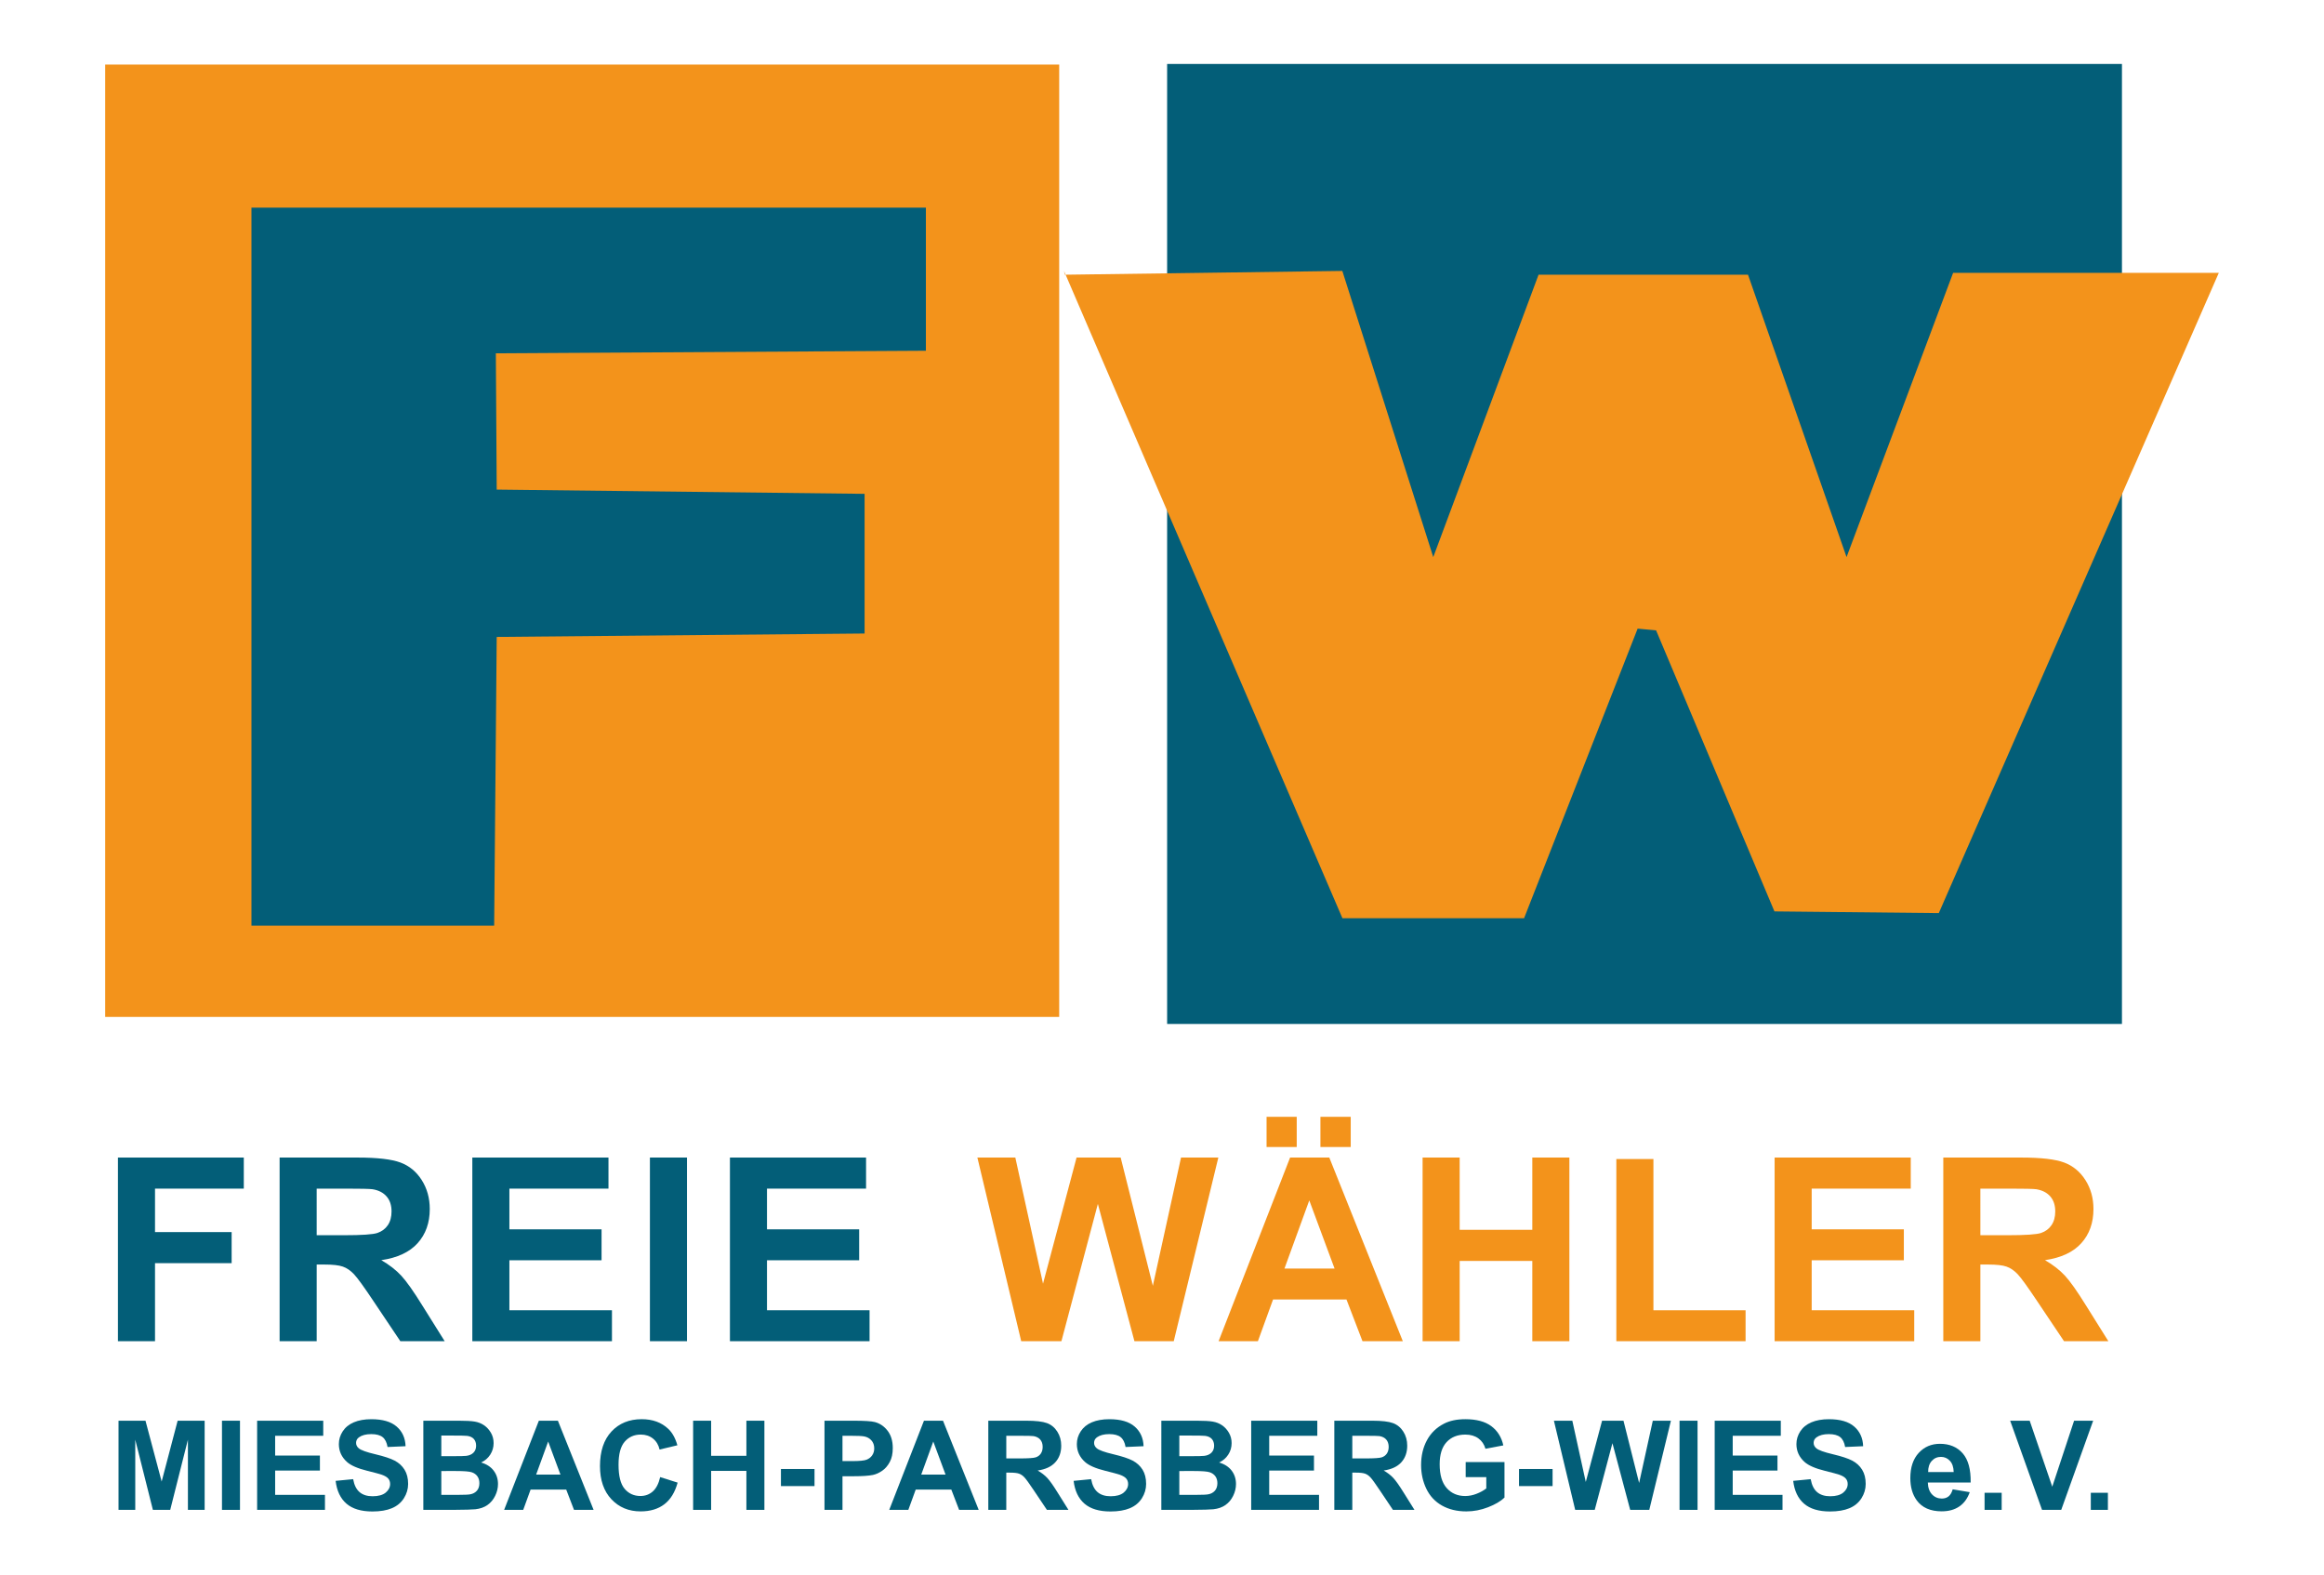 <?xml version="1.0" encoding="utf-8"?>
<!-- Generator: Adobe Illustrator 16.0.3, SVG Export Plug-In . SVG Version: 6.00 Build 0)  -->
<!DOCTYPE svg PUBLIC "-//W3C//DTD SVG 1.1//EN" "http://www.w3.org/Graphics/SVG/1.1/DTD/svg11.dtd">
<svg version="1.1" id="Ebene_1" xmlns="http://www.w3.org/2000/svg" xmlns:xlink="http://www.w3.org/1999/xlink" x="0px" y="0px"
	 width="150px" height="101.667px" viewBox="0 0 150 101.667" enable-background="new 0 0 150 101.667" xml:space="preserve">
<g>
	<rect x="75.331" y="4.127" fill="#035E78" width="61.628" height="61.952"/>
	<rect x="6.789" y="4.167" fill="#F3931B" width="61.576" height="61.458"/>
	<polyline fill="#F3931B" points="68.734,17.728 86.639,17.484 92.508,35.951 99.305,17.728 112.823,17.728 119.184,35.951 
		126.063,17.606 143.211,17.606 125.137,58.926 114.529,58.816 106.89,40.678 105.699,40.568 98.37,59.255 86.645,59.255 
		68.674,17.484 	"/>
	<polygon fill="#035E78" points="16.23,13.401 16.23,59.735 31.895,59.735 32.06,41.103 55.804,40.883 55.804,31.869 32.06,31.594 
		32.004,22.8 59.761,22.635 59.761,13.401 	"/>
	<path fill="#035E78" d="M7.612,86.551V74.701h8.124v2.005h-5.731v2.805h4.946v2.005h-4.946v5.036H7.612z"/>
	<path fill="#035E78" d="M18.047,86.551V74.701h5.035c1.267,0,2.187,0.107,2.761,0.319c0.574,0.214,1.034,0.593,1.378,1.136
		c0.345,0.544,0.518,1.167,0.518,1.867c0,0.89-0.262,1.624-0.783,2.203c-0.523,0.58-1.305,0.945-2.345,1.096
		c0.518,0.301,0.944,0.633,1.281,0.994c0.336,0.362,0.791,1.002,1.362,1.924l1.447,2.312h-2.862l-1.73-2.58
		c-0.613-0.921-1.034-1.501-1.261-1.742c-0.227-0.239-0.466-0.404-0.719-0.491c-0.254-0.091-0.655-0.134-1.205-0.134h-0.484v4.947
		H18.047z M20.439,79.713h1.77c1.148,0,1.864-0.049,2.15-0.146c0.286-0.098,0.51-0.265,0.672-0.501
		c0.161-0.236,0.241-0.534,0.241-0.889c0-0.398-0.105-0.721-0.319-0.965c-0.213-0.247-0.513-0.401-0.9-0.466
		c-0.194-0.027-0.776-0.04-1.746-0.04h-1.867V79.713z"/>
	<path fill="#035E78" d="M30.486,86.551V74.701h8.787v2.005h-6.395v2.627h5.949v1.996h-5.949v3.226h6.62v1.997H30.486z"/>
	<path fill="#035E78" d="M41.948,86.551V74.701h2.393v11.851H41.948z"/>
	<path fill="#035E78" d="M47.113,86.551V74.701h8.786v2.005h-6.394v2.627h5.949v1.996h-5.949v3.226h6.62v1.997H47.113z"/>
	<path fill="#F3931B" d="M65.913,86.551l-2.829-11.851h2.449l1.787,8.14l2.166-8.14h2.846l2.077,8.277l1.819-8.277h2.408
		l-2.878,11.851h-2.538l-2.36-8.86l-2.352,8.86H65.913z"/>
	<path fill="#F3931B" d="M90.543,86.551H87.94l-1.034-2.692h-4.737l-0.979,2.692h-2.537l4.615-11.851h2.53L90.543,86.551z
		 M81.749,74.022v-1.949h1.947v1.949H81.749z M86.138,81.862l-1.632-4.397l-1.601,4.397H86.138z M85.225,74.022v-1.949h1.956v1.949
		H85.225z"/>
	<path fill="#F3931B" d="M91.82,86.551V74.701h2.393v4.664h4.688v-4.664h2.393v11.851h-2.393V81.37h-4.688v5.182H91.82z"/>
	<path fill="#F3931B" d="M104.325,86.551V74.798h2.393v9.756h5.949v1.997H104.325z"/>
	<path fill="#F3931B" d="M114.541,86.551V74.701h8.786v2.005h-6.394v2.627h5.949v1.996h-5.949v3.226h6.619v1.997H114.541z"/>
	<path fill="#F3931B" d="M125.428,86.551V74.701h5.036c1.267,0,2.186,0.107,2.761,0.319c0.572,0.214,1.032,0.593,1.377,1.136
		c0.346,0.544,0.518,1.167,0.518,1.867c0,0.89-0.261,1.624-0.783,2.203c-0.523,0.58-1.305,0.945-2.345,1.096
		c0.518,0.301,0.944,0.633,1.281,0.994c0.337,0.362,0.79,1.002,1.362,1.924l1.447,2.312h-2.862l-1.73-2.58
		c-0.614-0.921-1.034-1.501-1.26-1.742c-0.227-0.239-0.467-0.404-0.72-0.491c-0.253-0.091-0.655-0.134-1.204-0.134h-0.485v4.947
		H125.428z M127.82,79.713h1.771c1.147,0,1.864-0.049,2.149-0.146c0.286-0.098,0.51-0.265,0.671-0.501
		c0.162-0.236,0.243-0.534,0.243-0.889c0-0.398-0.106-0.721-0.318-0.965c-0.215-0.247-0.514-0.401-0.902-0.466
		c-0.194-0.027-0.776-0.04-1.746-0.04h-1.867V79.713z"/>
	<g>
		<path fill="#035E78" d="M7.65,97.437v-5.754H9.39l1.044,3.925l1.032-3.925h1.743v5.754h-1.08v-4.529l-1.142,4.529H9.868
			L8.73,92.908v4.529H7.65z"/>
		<path fill="#035E78" d="M14.327,97.437v-5.754h1.162v5.754H14.327z"/>
		<path fill="#035E78" d="M16.596,97.437v-5.754h4.267v0.973h-3.104v1.276h2.889v0.969h-2.889v1.566h3.215v0.969H16.596z"/>
		<path fill="#035E78" d="M21.663,95.565l1.131-0.11c0.067,0.379,0.205,0.658,0.414,0.836c0.208,0.178,0.488,0.267,0.841,0.267
			c0.375,0,0.656-0.079,0.847-0.237c0.189-0.158,0.284-0.343,0.284-0.555c0-0.136-0.039-0.252-0.119-0.347
			c-0.08-0.096-0.22-0.179-0.419-0.25c-0.136-0.047-0.446-0.131-0.93-0.251c-0.623-0.154-1.06-0.344-1.312-0.569
			c-0.353-0.316-0.529-0.703-0.529-1.158c0-0.293,0.083-0.567,0.249-0.822c0.166-0.255,0.405-0.45,0.719-0.583
			c0.313-0.133,0.689-0.2,1.132-0.2c0.723,0,1.266,0.158,1.631,0.475c0.365,0.316,0.557,0.739,0.575,1.268l-1.162,0.051
			c-0.05-0.295-0.156-0.508-0.319-0.638c-0.164-0.129-0.409-0.194-0.736-0.194c-0.338,0-0.602,0.07-0.793,0.208
			c-0.123,0.089-0.184,0.208-0.184,0.357c0,0.136,0.057,0.252,0.172,0.35c0.146,0.123,0.502,0.251,1.067,0.384
			c0.565,0.134,0.983,0.271,1.254,0.414c0.271,0.143,0.483,0.338,0.636,0.585c0.153,0.248,0.23,0.553,0.23,0.917
			c0,0.33-0.092,0.639-0.275,0.926c-0.184,0.288-0.442,0.502-0.777,0.642c-0.334,0.14-0.752,0.21-1.252,0.21
			c-0.727,0-1.285-0.168-1.676-0.504C21.972,96.699,21.739,96.208,21.663,95.565z"/>
		<path fill="#035E78" d="M27.323,91.683h2.3c0.455,0,0.795,0.019,1.019,0.057c0.224,0.038,0.424,0.117,0.601,0.237
			c0.176,0.121,0.323,0.281,0.441,0.481c0.117,0.2,0.176,0.424,0.176,0.673c0,0.27-0.072,0.517-0.217,0.742
			c-0.146,0.225-0.343,0.394-0.591,0.507c0.351,0.102,0.619,0.276,0.808,0.521c0.188,0.246,0.283,0.535,0.283,0.868
			c0,0.262-0.061,0.516-0.183,0.763c-0.122,0.248-0.288,0.445-0.498,0.593c-0.211,0.148-0.471,0.239-0.779,0.273
			c-0.194,0.021-0.661,0.034-1.401,0.039h-1.958V91.683z M28.484,92.641v1.331h0.762c0.453,0,0.734-0.007,0.844-0.02
			c0.199-0.023,0.355-0.092,0.469-0.206c0.114-0.114,0.171-0.264,0.171-0.449c0-0.178-0.049-0.323-0.146-0.434
			c-0.099-0.111-0.245-0.179-0.438-0.202c-0.115-0.013-0.446-0.02-0.994-0.02H28.484z M28.484,94.929v1.539h1.075
			c0.419,0,0.685-0.012,0.797-0.036c0.173-0.031,0.313-0.107,0.423-0.229c0.108-0.122,0.162-0.285,0.162-0.489
			c0-0.172-0.042-0.319-0.125-0.439c-0.084-0.12-0.205-0.208-0.363-0.263c-0.158-0.055-0.502-0.082-1.03-0.082H28.484z"/>
		<path fill="#035E78" d="M38.313,97.437h-1.264l-0.502-1.307h-2.301l-0.475,1.307h-1.232l2.241-5.754h1.229L38.313,97.437z
			 M36.174,95.161l-0.793-2.135l-0.777,2.135H36.174z"/>
		<path fill="#035E78" d="M42.61,95.322l1.127,0.357c-0.173,0.628-0.46,1.094-0.862,1.399c-0.401,0.305-0.911,0.457-1.528,0.457
			c-0.765,0-1.392-0.261-1.884-0.783s-0.738-1.236-0.738-2.141c0-0.958,0.248-1.702,0.742-2.231s1.145-0.795,1.95-0.795
			c0.704,0,1.275,0.208,1.715,0.624c0.262,0.246,0.459,0.599,0.589,1.06l-1.149,0.275c-0.068-0.298-0.21-0.534-0.426-0.707
			s-0.479-0.259-0.787-0.259c-0.427,0-0.772,0.153-1.038,0.459s-0.398,0.802-0.398,1.488c0,0.727,0.131,1.246,0.393,1.554
			s0.602,0.463,1.021,0.463c0.309,0,0.574-0.098,0.796-0.294C42.354,96.052,42.514,95.743,42.61,95.322z"/>
		<path fill="#035E78" d="M44.737,97.437v-5.754h1.162v2.265h2.276v-2.265h1.162v5.754h-1.162v-2.516h-2.276v2.516H44.737z"/>
		<path fill="#035E78" d="M50.405,95.902v-1.103h2.167v1.103H50.405z"/>
		<path fill="#035E78" d="M53.216,97.437v-5.754h1.864c0.706,0,1.167,0.029,1.382,0.086c0.329,0.086,0.605,0.274,0.828,0.563
			c0.223,0.29,0.333,0.663,0.333,1.121c0,0.354-0.064,0.65-0.192,0.891s-0.291,0.43-0.488,0.567
			c-0.198,0.137-0.398,0.228-0.603,0.272c-0.277,0.055-0.679,0.083-1.205,0.083h-0.758v2.17H53.216z M54.377,92.656v1.633h0.637
			c0.458,0,0.764-0.03,0.918-0.09c0.154-0.061,0.275-0.154,0.363-0.283s0.131-0.277,0.131-0.447c0-0.209-0.061-0.382-0.184-0.518
			c-0.123-0.136-0.279-0.222-0.467-0.255c-0.14-0.026-0.418-0.04-0.837-0.04H54.377z"/>
		<path fill="#035E78" d="M63.169,97.437h-1.264l-0.502-1.307h-2.3l-0.476,1.307h-1.232l2.241-5.754h1.229L63.169,97.437z
			 M61.03,95.161l-0.793-2.135l-0.777,2.135H61.03z"/>
		<path fill="#035E78" d="M63.789,97.437v-5.754h2.446c0.614,0,1.061,0.052,1.34,0.155c0.278,0.103,0.502,0.287,0.669,0.551
			c0.168,0.264,0.252,0.566,0.252,0.907c0,0.432-0.127,0.788-0.381,1.069c-0.254,0.282-0.634,0.458-1.139,0.532
			c0.251,0.146,0.458,0.307,0.622,0.482c0.163,0.175,0.384,0.487,0.661,0.934l0.703,1.123h-1.39l-0.84-1.252
			c-0.299-0.447-0.502-0.729-0.612-0.846c-0.109-0.117-0.227-0.196-0.35-0.239c-0.123-0.043-0.317-0.065-0.585-0.065h-0.235v2.402
			H63.789z M64.951,94.117h0.859c0.558,0,0.906-0.024,1.044-0.071c0.139-0.047,0.248-0.128,0.326-0.243
			c0.078-0.115,0.118-0.259,0.118-0.432c0-0.193-0.053-0.35-0.155-0.469c-0.104-0.119-0.249-0.194-0.438-0.226
			c-0.095-0.013-0.377-0.02-0.848-0.02h-0.907V94.117z"/>
		<path fill="#035E78" d="M69.296,95.565l1.131-0.11c0.068,0.379,0.206,0.658,0.414,0.836s0.488,0.267,0.842,0.267
			c0.374,0,0.656-0.079,0.846-0.237c0.189-0.158,0.284-0.343,0.284-0.555c0-0.136-0.04-0.252-0.119-0.347
			c-0.08-0.096-0.22-0.179-0.418-0.25c-0.137-0.047-0.446-0.131-0.931-0.251c-0.622-0.154-1.06-0.344-1.311-0.569
			c-0.354-0.316-0.53-0.703-0.53-1.158c0-0.293,0.083-0.567,0.25-0.822c0.166-0.255,0.405-0.45,0.718-0.583s0.69-0.2,1.133-0.2
			c0.722,0,1.266,0.158,1.631,0.475c0.364,0.316,0.557,0.739,0.574,1.268l-1.161,0.051c-0.05-0.295-0.156-0.508-0.32-0.638
			c-0.163-0.129-0.409-0.194-0.735-0.194c-0.338,0-0.603,0.07-0.794,0.208c-0.122,0.089-0.184,0.208-0.184,0.357
			c0,0.136,0.058,0.252,0.173,0.35c0.146,0.123,0.502,0.251,1.067,0.384c0.565,0.134,0.982,0.271,1.254,0.414
			c0.271,0.143,0.482,0.338,0.636,0.585c0.153,0.248,0.229,0.553,0.229,0.917c0,0.33-0.092,0.639-0.274,0.926
			c-0.184,0.288-0.442,0.502-0.777,0.642c-0.335,0.14-0.753,0.21-1.252,0.21c-0.728,0-1.286-0.168-1.676-0.504
			C69.605,96.699,69.372,96.208,69.296,95.565z"/>
		<path fill="#035E78" d="M74.956,91.683h2.3c0.455,0,0.795,0.019,1.019,0.057c0.224,0.038,0.425,0.117,0.601,0.237
			c0.177,0.121,0.324,0.281,0.441,0.481c0.118,0.2,0.177,0.424,0.177,0.673c0,0.27-0.072,0.517-0.218,0.742
			s-0.342,0.394-0.591,0.507c0.351,0.102,0.62,0.276,0.809,0.521c0.188,0.246,0.282,0.535,0.282,0.868
			c0,0.262-0.061,0.516-0.183,0.763c-0.121,0.248-0.287,0.445-0.498,0.593c-0.21,0.148-0.47,0.239-0.779,0.273
			c-0.193,0.021-0.66,0.034-1.4,0.039h-1.959V91.683z M76.118,92.641v1.331h0.762c0.452,0,0.733-0.007,0.843-0.02
			c0.199-0.023,0.355-0.092,0.47-0.206c0.113-0.114,0.171-0.264,0.171-0.449c0-0.178-0.05-0.323-0.147-0.434
			c-0.099-0.111-0.244-0.179-0.438-0.202c-0.115-0.013-0.445-0.02-0.992-0.02H76.118z M76.118,94.929v1.539h1.075
			c0.419,0,0.685-0.012,0.797-0.036c0.172-0.031,0.313-0.107,0.422-0.229c0.108-0.122,0.163-0.285,0.163-0.489
			c0-0.172-0.042-0.319-0.126-0.439c-0.084-0.12-0.205-0.208-0.363-0.263c-0.158-0.055-0.501-0.082-1.03-0.082H76.118z"/>
		<path fill="#035E78" d="M80.757,97.437v-5.754h4.267v0.973h-3.104v1.276h2.889v0.969h-2.889v1.566h3.215v0.969H80.757z"/>
		<path fill="#035E78" d="M86.122,97.437v-5.754h2.446c0.614,0,1.062,0.052,1.34,0.155c0.278,0.103,0.502,0.287,0.669,0.551
			c0.168,0.264,0.251,0.566,0.251,0.907c0,0.432-0.127,0.788-0.38,1.069c-0.254,0.282-0.634,0.458-1.139,0.532
			c0.251,0.146,0.459,0.307,0.622,0.482s0.384,0.487,0.661,0.934l0.703,1.123h-1.39l-0.84-1.252
			c-0.299-0.447-0.502-0.729-0.613-0.846c-0.109-0.117-0.226-0.196-0.349-0.239c-0.123-0.043-0.317-0.065-0.585-0.065h-0.235v2.402
			H86.122z M87.284,94.117h0.859c0.558,0,0.905-0.024,1.044-0.071s0.248-0.128,0.326-0.243c0.078-0.115,0.118-0.259,0.118-0.432
			c0-0.193-0.052-0.35-0.155-0.469s-0.249-0.194-0.438-0.226c-0.095-0.013-0.377-0.02-0.848-0.02h-0.907V94.117z"/>
		<path fill="#035E78" d="M94.601,95.322v-0.97h2.504v2.292c-0.243,0.236-0.596,0.443-1.058,0.623
			c-0.462,0.179-0.93,0.269-1.403,0.269c-0.602,0-1.126-0.126-1.574-0.378c-0.447-0.253-0.783-0.614-1.009-1.083
			c-0.225-0.47-0.338-0.98-0.338-1.533c0-0.599,0.126-1.132,0.377-1.598c0.252-0.465,0.619-0.823,1.104-1.071
			c0.369-0.191,0.828-0.287,1.377-0.287c0.715,0,1.273,0.15,1.675,0.449c0.401,0.3,0.659,0.714,0.774,1.242l-1.153,0.216
			c-0.081-0.283-0.233-0.506-0.457-0.669s-0.504-0.245-0.839-0.245c-0.507,0-0.91,0.161-1.21,0.483
			c-0.3,0.322-0.449,0.799-0.449,1.432c0,0.683,0.151,1.195,0.455,1.537c0.304,0.341,0.701,0.512,1.193,0.512
			c0.243,0,0.487-0.047,0.731-0.143c0.245-0.095,0.455-0.211,0.63-0.347v-0.73H94.601z"/>
		<path fill="#035E78" d="M98.043,95.902v-1.103h2.166v1.103H98.043z"/>
		<path fill="#035E78" d="M101.669,97.437l-1.374-5.754h1.189l0.868,3.953l1.052-3.953h1.382l1.009,4.019l0.883-4.019h1.169
			l-1.396,5.754h-1.232l-1.146-4.302l-1.143,4.302H101.669z"/>
		<path fill="#035E78" d="M108.404,97.437v-5.754h1.162v5.754H108.404z"/>
		<path fill="#035E78" d="M110.673,97.437v-5.754h4.267v0.973h-3.104v1.276h2.889v0.969h-2.889v1.566h3.214v0.969H110.673z"/>
		<path fill="#035E78" d="M115.74,95.565l1.13-0.11c0.068,0.379,0.206,0.658,0.414,0.836c0.209,0.178,0.489,0.267,0.843,0.267
			c0.374,0,0.655-0.079,0.846-0.237c0.189-0.158,0.284-0.343,0.284-0.555c0-0.136-0.04-0.252-0.12-0.347
			c-0.079-0.096-0.219-0.179-0.418-0.25c-0.136-0.047-0.445-0.131-0.93-0.251c-0.623-0.154-1.06-0.344-1.311-0.569
			c-0.354-0.316-0.53-0.703-0.53-1.158c0-0.293,0.083-0.567,0.249-0.822c0.166-0.255,0.406-0.45,0.719-0.583s0.69-0.2,1.132-0.2
			c0.723,0,1.267,0.158,1.631,0.475c0.365,0.316,0.557,0.739,0.575,1.268l-1.162,0.051c-0.05-0.295-0.156-0.508-0.319-0.638
			c-0.164-0.129-0.409-0.194-0.736-0.194c-0.337,0-0.602,0.07-0.793,0.208c-0.123,0.089-0.185,0.208-0.185,0.357
			c0,0.136,0.058,0.252,0.173,0.35c0.146,0.123,0.503,0.251,1.067,0.384c0.565,0.134,0.983,0.271,1.255,0.414
			c0.271,0.143,0.482,0.338,0.635,0.585c0.153,0.248,0.23,0.553,0.23,0.917c0,0.33-0.092,0.639-0.274,0.926
			c-0.184,0.288-0.442,0.502-0.777,0.642c-0.335,0.14-0.753,0.21-1.253,0.21c-0.728,0-1.286-0.168-1.675-0.504
			C116.049,96.699,115.816,96.208,115.74,95.565z"/>
		<path fill="#035E78" d="M126.035,96.11l1.1,0.185c-0.142,0.403-0.365,0.71-0.67,0.92c-0.305,0.211-0.686,0.316-1.144,0.316
			c-0.725,0-1.262-0.237-1.609-0.71c-0.275-0.379-0.412-0.858-0.412-1.437c0-0.69,0.181-1.231,0.542-1.623
			c0.36-0.391,0.817-0.587,1.369-0.587c0.62,0,1.109,0.205,1.469,0.615c0.357,0.409,0.529,1.037,0.514,1.882h-2.764
			c0.008,0.327,0.098,0.582,0.267,0.764c0.171,0.182,0.383,0.272,0.637,0.272c0.173,0,0.317-0.047,0.436-0.141
			C125.886,96.472,125.975,96.32,126.035,96.11z M126.099,94.996c-0.009-0.319-0.091-0.562-0.248-0.728
			c-0.157-0.167-0.348-0.25-0.573-0.25c-0.24,0-0.439,0.087-0.597,0.263s-0.233,0.414-0.231,0.714H126.099z"/>
		<path fill="#035E78" d="M128.092,97.437v-1.103h1.104v1.103H128.092z"/>
		<path fill="#035E78" d="M131.801,97.437l-2.057-5.754h1.26l1.457,4.259l1.409-4.259h1.231l-2.061,5.754H131.801z"/>
		<path fill="#035E78" d="M134.949,97.437v-1.103h1.103v1.103H134.949z"/>
	</g>
</g>
</svg>
